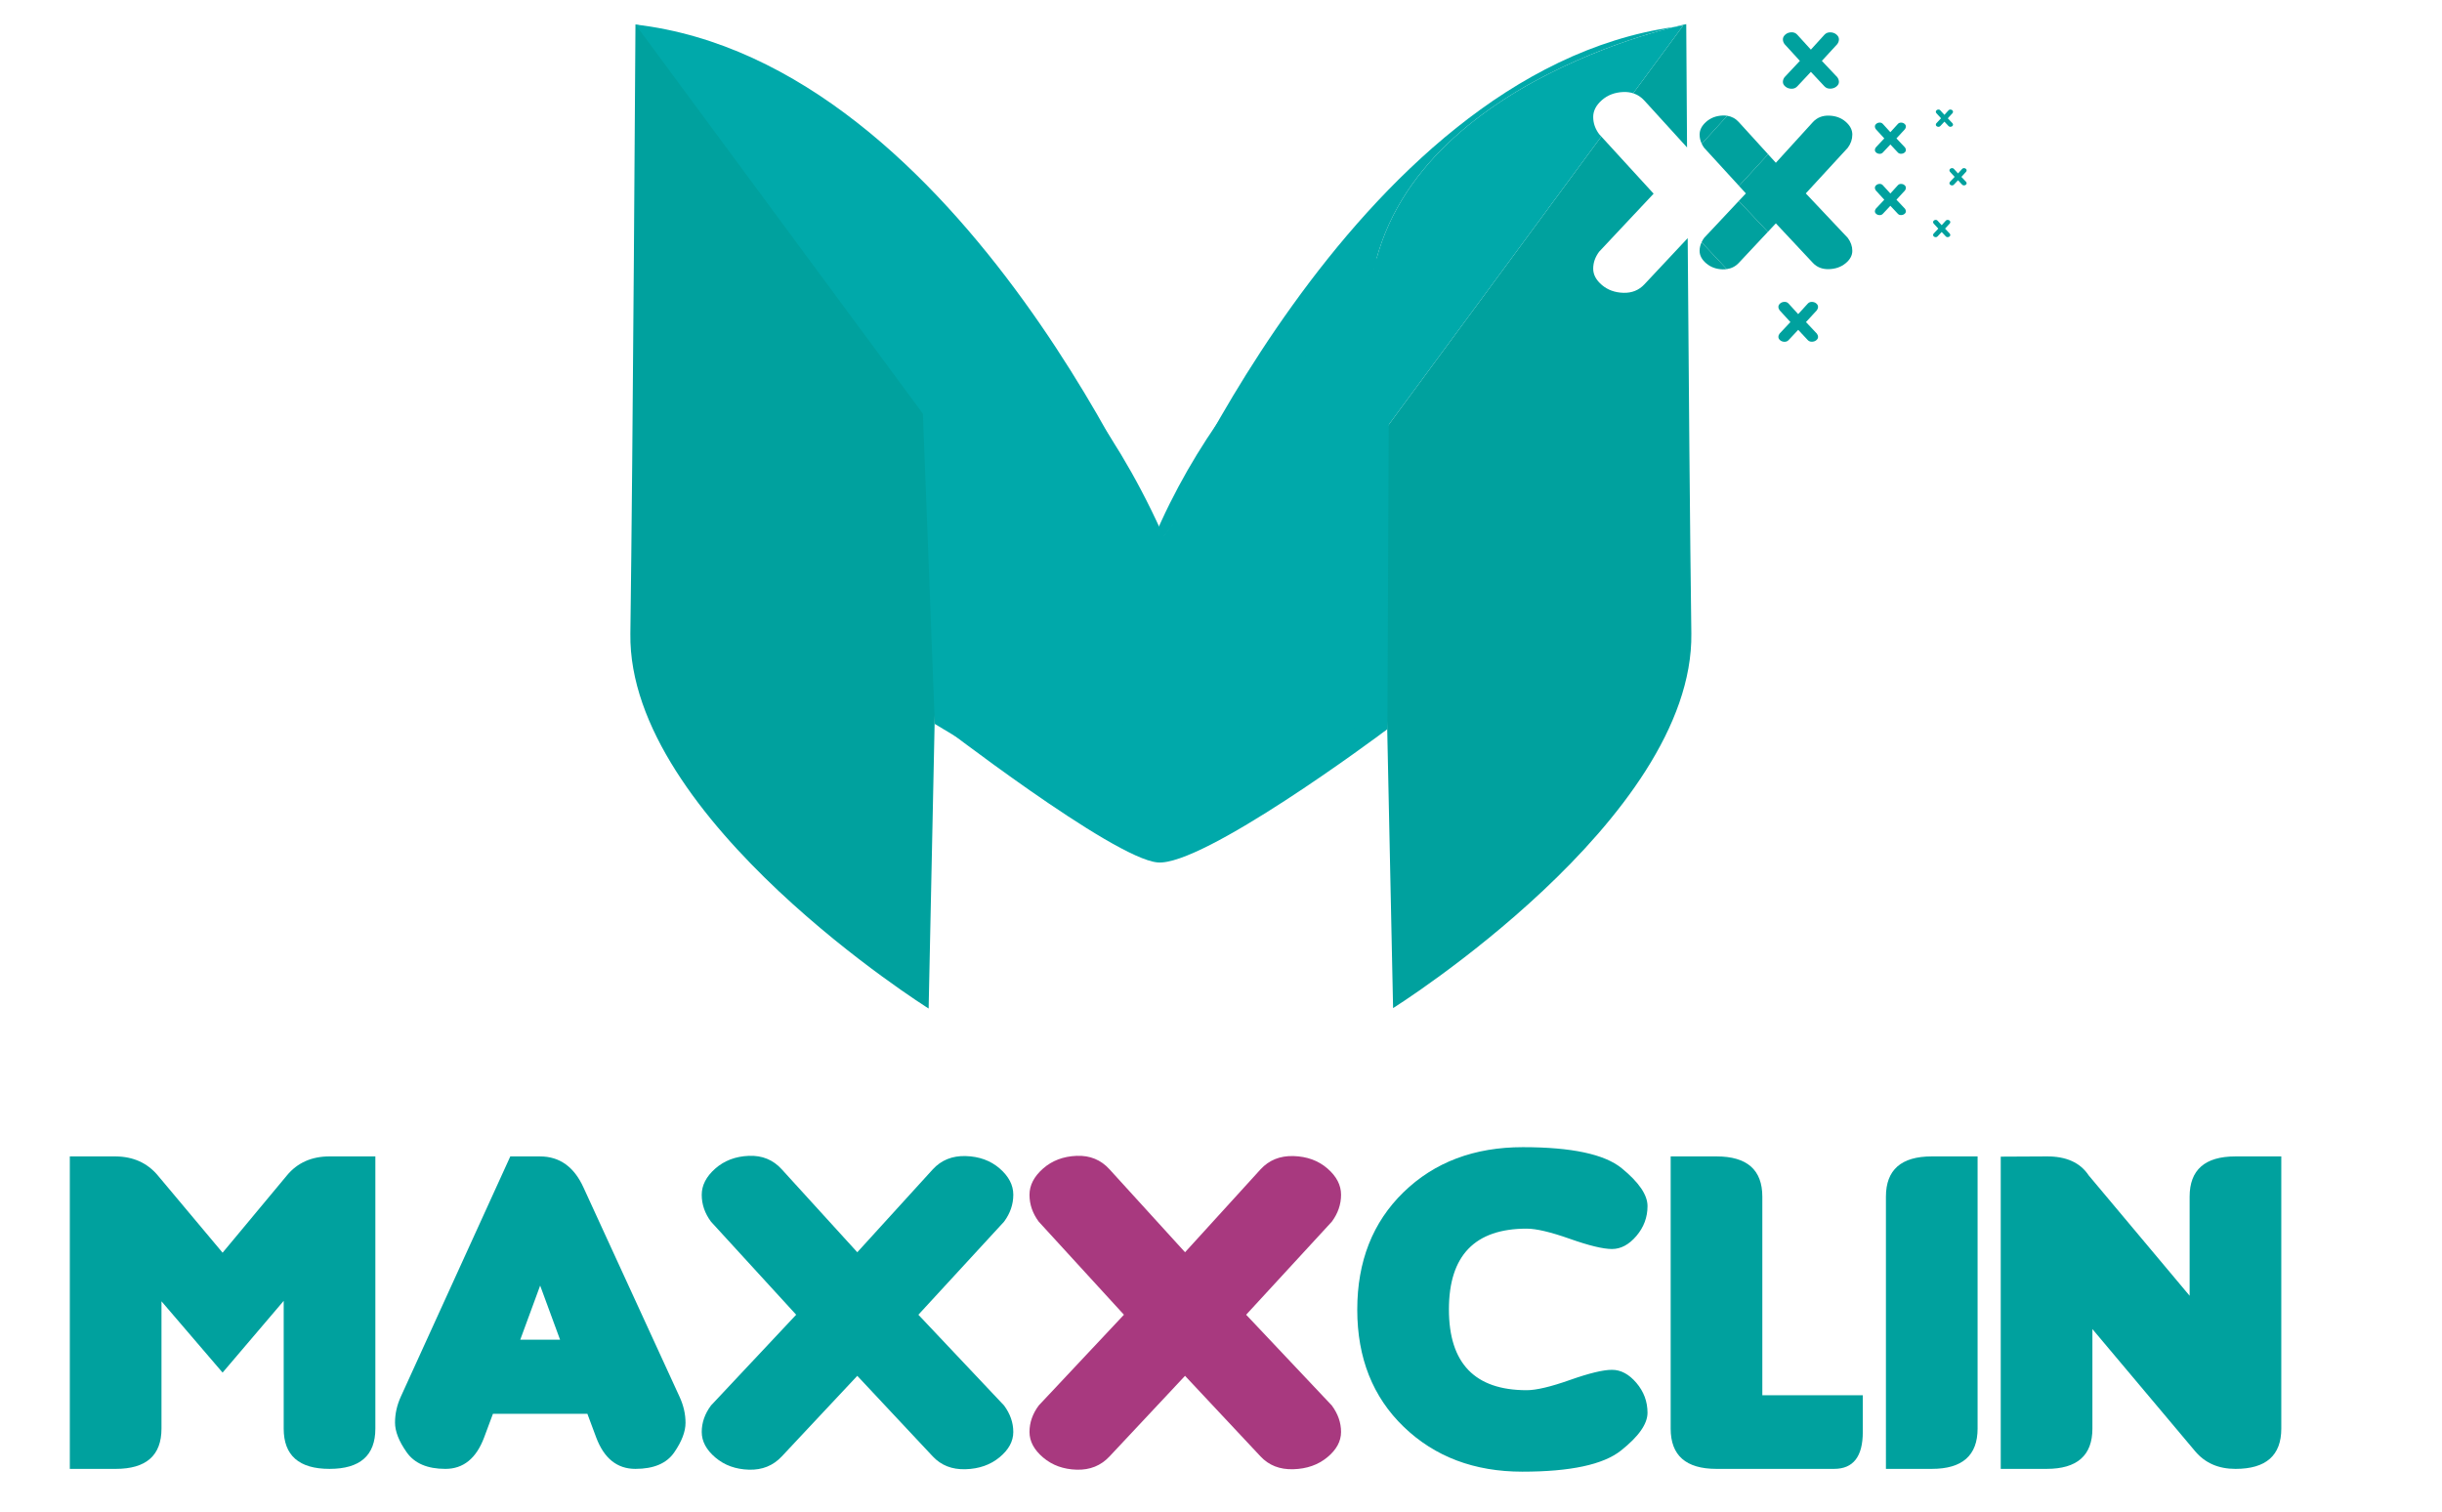 <?xml version="1.0" encoding="utf-8"?>
<!-- Generator: Adobe Illustrator 16.0.0, SVG Export Plug-In . SVG Version: 6.00 Build 0)  -->
<!DOCTYPE svg PUBLIC "-//W3C//DTD SVG 1.1//EN" "http://www.w3.org/Graphics/SVG/1.1/DTD/svg11.dtd">
<svg version="1.1" id="Layer_1" xmlns="http://www.w3.org/2000/svg" xmlns:xlink="http://www.w3.org/1999/xlink" x="0px" y="0px"
	 width="840px" height="520px" viewBox="0 0.79 840 520" enable-background="new 0 0.79 840 520" xml:space="preserve">
<g>
	<path fill="#00A19E" d="M323.813,139.014l-4.381,208.707c0,0-103.476-64.893-102.598-128.908
		c0.876-64.01,1.752-209.583,1.752-209.583S352.753,36.42,323.813,139.014z"/>
	<path fill="#00A9AA" d="M323.495,151.272c0,0,20.259-35.151,77.256,38.066c0,0-69.042-166.955-182.164-180.108"/>
	<g>
		<path fill="#00A19E" d="M76.566,431.721l22.135-26.596c3.609-4.353,8.492-6.529,14.65-6.529h15.765v93.635
			c0,9.236-5.255,13.855-15.765,13.855c-10.51,0-15.766-4.619-15.766-13.855v-43.949l-21.02,24.683l-21.02-24.523v43.791
			c0,9.236-5.255,13.855-15.765,13.855H24.016v-107.49h15.765c6.051,0.055,10.881,2.229,14.491,6.529L76.566,431.721z"/>
		<path fill="#00A19E" d="M169.563,487.135l-3.026,8.123c-2.707,7.219-7.153,10.828-13.336,10.828
			c-6.184,0-10.617-1.896-13.297-5.693c-2.681-3.795-4.021-7.207-4.021-10.232c0-3.024,0.663-5.996,1.991-8.916l37.661-82.647
			h10.192c6.794,0,11.81,3.61,15.048,10.83l32.964,71.817c1.379,2.972,2.07,5.974,2.07,8.996c0,3.025-1.302,6.426-3.901,10.193
			c-2.601,3.768-7.046,5.652-13.336,5.652c-6.291,0-10.789-3.609-13.497-10.828l-3.025-8.123H169.563L169.563,487.135z
			 M192.653,461.655l-6.848-18.627l-6.847,18.627H192.653z"/>
		<path fill="#00A19E" d="M315.907,453.059l29.46,31.211c2.123,2.865,3.185,5.906,3.185,9.115c0,3.213-1.58,6.119-4.738,8.719
			c-3.158,2.602-7.06,3.969-11.704,4.102c-4.645,0.134-8.4-1.342-11.267-4.418l-25.957-27.709l-25.957,27.709
			c-2.973,3.185-6.741,4.709-11.306,4.576c-4.565-0.131-8.414-1.524-11.544-4.182c-3.133-2.652-4.698-5.584-4.698-8.797
			c0-3.209,1.061-6.25,3.185-9.115l29.3-31.211l-29.3-32.01c-2.124-2.865-3.185-5.941-3.185-9.234c0-3.291,1.552-6.303,4.658-9.037
			c3.105-2.734,6.953-4.193,11.545-4.379c4.591-0.188,8.373,1.365,11.346,4.658l25.957,28.506l25.957-28.506
			c2.919-3.187,6.701-4.713,11.347-4.58c4.644,0.135,8.532,1.553,11.664,4.26c3.131,2.707,4.698,5.723,4.698,9.039
			s-1.062,6.408-3.185,9.273L315.907,453.059z"/>
		<path fill="#A8397F" d="M428.651,453.059l29.461,31.211c2.121,2.865,3.184,5.906,3.184,9.115c0,3.213-1.581,6.119-4.737,8.719
			c-3.157,2.602-7.06,3.969-11.705,4.102c-4.645,0.134-8.398-1.342-11.266-4.418l-25.957-27.709l-25.957,27.709
			c-2.973,3.185-6.741,4.709-11.306,4.576c-4.565-0.131-8.414-1.524-11.544-4.182c-3.133-2.652-4.698-5.584-4.698-8.797
			c0-3.209,1.061-6.25,3.185-9.115l29.301-31.211l-29.301-32.01c-2.124-2.865-3.185-5.941-3.185-9.234
			c0-3.291,1.552-6.303,4.658-9.037c3.106-2.734,6.953-4.193,11.545-4.379c4.591-0.188,8.373,1.365,11.346,4.658l25.957,28.506
			l25.957-28.506c2.919-3.187,6.701-4.713,11.347-4.58c4.645,0.135,8.53,1.553,11.664,4.26c3.132,2.707,4.697,5.723,4.697,9.039
			s-1.063,6.408-3.184,9.273L428.651,453.059z"/>
		<path fill="#00A19E" d="M566.713,486.778c0,3.851-3.052,8.188-9.155,13.019c-6.104,4.832-17.409,7.246-33.918,7.246
			c-16.51,0-30.098-5.136-40.768-15.406c-10.668-10.273-16.003-23.715-16.003-40.328c0-16.615,5.307-30.082,15.924-40.408
			c10.616-10.322,24.296-15.486,41.044-15.486s28.08,2.414,33.999,7.246c5.918,4.83,8.877,9.168,8.877,13.019
			c0,3.85-1.271,7.272-3.82,10.271s-5.35,4.496-8.399,4.496c-3.054,0-7.883-1.164-14.491-3.5c-6.607-2.336-11.56-3.504-14.849-3.504
			c-17.838,0-26.755,9.262-26.755,27.787c0,18.527,8.917,27.787,26.755,27.787c3.289,0,8.239-1.168,14.849-3.504
			s11.438-3.504,14.491-3.504c3.051,0,5.852,1.502,8.399,4.5C565.441,479.508,566.713,482.928,566.713,486.778z"/>
		<path fill="#00A19E" d="M630.889,506.086h-40.447c-10.511,0-15.765-4.619-15.765-13.855v-93.635h15.765
			c10.511,0,15.766,4.619,15.766,13.854v68.314h34.556v12.658C640.762,501.865,637.47,506.086,630.889,506.086z"/>
		<path fill="#00A19E" d="M680.254,492.231c0,9.236-5.254,13.855-15.765,13.855h-15.767V412.45c0-9.235,5.254-13.854,15.767-13.854
			h15.765V492.231z"/>
		<path fill="#00A19E" d="M753.188,446.528v-34.076c0-9.235,5.255-13.854,15.764-13.854h15.768v93.635
			c0,9.236-5.256,13.855-15.768,13.855c-5.838,0-10.455-2.019-13.854-6.054l-35.352-42.041v34.238
			c0,9.236-5.255,13.855-15.766,13.855h-15.767v-107.41l15.767-0.08c6.741-0.051,11.571,2.125,14.489,6.529L753.188,446.528z"/>
	</g>
	<g>
		<polygon fill="none" points="598.098,69.935 600.551,67.32 598.178,64.729 595.712,67.408 		"/>
		<path fill="#00A19E" d="M558.423,101.516c-2.921-0.085-5.385-0.976-7.387-2.675c-2.006-1.697-3.007-3.575-3.007-5.628
			c0-2.057,0.679-3.999,2.04-5.834l18.743-19.97L550.82,47.752l-75.768,102.711l4.143,197.111c0,0,103.471-64.889,102.594-128.904
			c-0.463-33.749-0.925-90.159-1.259-135.961l-14.875,15.877C563.754,100.624,561.342,101.6,558.423,101.516z"/>
		<path fill="#00A19E" d="M561.792,32.879c1.462,0.471,2.755,1.31,3.864,2.539l14.654,16.093
			c-0.173-25.201-0.275-42.424-0.275-42.424s-1.525,0.31-4.2,0.981c1.031-0.146,2.06-0.307,3.098-0.428L561.792,32.879z"/>
		<path fill="#00A9AA" d="M575.834,10.068C464.557,25.874,396.769,189.754,396.769,189.754
			c56.999-73.228,77.373-38.054,77.373-38.054l0.913-1.238l-0.242-11.598C448.946,47.169,553.354,15.718,575.834,10.068z"/>
		<path fill="#00A9AA" d="M550.07,46.929c-1.361-1.833-2.04-3.802-2.04-5.908c0-2.104,0.994-4.033,2.979-5.782
			c1.987-1.749,4.449-2.682,7.389-2.801c1.222-0.049,2.35,0.105,3.394,0.441l17.141-23.238c-1.038,0.121-2.065,0.282-3.098,0.428
			c-22.479,5.649-126.889,37.102-101.023,128.797l0.243,11.598l75.768-102.711L550.07,46.929z"/>
		<path fill="#00A19E" d="M584.628,87.089c0,1.574,0.767,3.012,2.303,4.313c1.536,1.302,3.422,1.984,5.659,2.047
			c0.484,0.016,0.938-0.027,1.386-0.089l-8.659-9.241C584.873,85.073,584.628,86.061,584.628,87.089z"/>
		<path fill="#00A19E" d="M637.162,47.083c0-1.625-0.768-3.103-2.302-4.431c-1.536-1.326-3.442-2.021-5.72-2.087
			c-2.275-0.064-4.132,0.684-5.561,2.244l-12.725,13.974l-2.67-2.931l-10.009,10.876l2.373,2.592l-2.453,2.614l10.019,10.615
			l2.74-2.926l12.725,13.583c1.404,1.509,3.244,2.231,5.521,2.167c2.276-0.065,4.188-0.735,5.738-2.012
			c1.547-1.274,2.321-2.698,2.321-4.272c0-1.575-0.521-3.064-1.563-4.468l-14.439-15.301l14.439-15.689
			C636.641,50.226,637.162,48.711,637.162,47.083z"/>
		<path fill="#00A19E" d="M592.571,40.526c-2.252,0.093-4.14,0.809-5.659,2.146c-1.521,1.34-2.283,2.816-2.283,4.43
			c0,1.096,0.261,2.142,0.741,3.142l8.768-9.629C593.636,40.538,593.116,40.504,592.571,40.526z"/>
		<path fill="#00A19E" d="M598.178,64.729l10.009-10.876L598.133,42.81c-1.104-1.222-2.438-1.95-3.996-2.193l-8.768,9.628
			c0.227,0.471,0.486,0.936,0.82,1.386L598.178,64.729z"/>
		<path fill="#00A19E" d="M586.19,82.621c-0.362,0.487-0.639,0.989-0.874,1.498l8.659,9.241c1.622-0.223,3.015-0.929,4.157-2.153
			l9.982-10.657l-10.019-10.615L586.19,82.621z"/>
		<path fill="#00A19E" d="M613.281,28.981c0,0.577,0.281,1.104,0.847,1.582c0.563,0.479,1.253,0.729,2.075,0.752
			c0.82,0.024,1.499-0.25,2.033-0.822l4.67-4.983l4.668,4.983c0.516,0.554,1.19,0.817,2.024,0.794
			c0.837-0.024,1.538-0.271,2.105-0.738c0.567-0.467,0.853-0.99,0.853-1.567c0-0.578-0.191-1.125-0.572-1.64l-5.298-5.614
			l5.298-5.758c0.381-0.515,0.572-1.071,0.572-1.667s-0.28-1.138-0.845-1.625c-0.563-0.487-1.263-0.742-2.099-0.766
			c-0.834-0.024-1.517,0.25-2.04,0.822l-4.668,5.128l-4.67-5.128c-0.534-0.592-1.215-0.871-2.04-0.837
			c-0.826,0.033-1.519,0.295-2.078,0.788c-0.557,0.491-0.837,1.033-0.837,1.625c0,0.593,0.19,1.146,0.572,1.661l5.271,5.758
			l-5.271,5.614C613.472,27.856,613.281,28.403,613.281,28.981z"/>
		<path fill="#00A19E" d="M655.59,44.292c0-0.33-0.157-0.629-0.469-0.899c-0.313-0.271-0.698-0.412-1.16-0.423
			c-0.463-0.014-0.838,0.139-1.129,0.456l-2.584,2.836l-2.583-2.836c-0.295-0.328-0.672-0.484-1.129-0.464
			c-0.458,0.018-0.839,0.164-1.147,0.436c-0.31,0.271-0.464,0.571-0.464,0.899s0.104,0.633,0.316,0.919l2.916,3.185l-2.916,3.105
			c-0.212,0.286-0.316,0.588-0.316,0.908c0,0.318,0.155,0.61,0.467,0.877c0.312,0.263,0.695,0.4,1.147,0.416
			c0.456,0.013,0.831-0.14,1.126-0.455l2.583-2.758l2.584,2.758c0.284,0.305,0.659,0.452,1.12,0.438
			c0.462-0.013,0.852-0.147,1.165-0.406c0.313-0.26,0.473-0.55,0.473-0.868c0-0.32-0.106-0.622-0.315-0.908L652.34,48.4l2.935-3.185
			C655.483,44.93,655.59,44.621,655.59,44.292z"/>
		<path fill="#00A19E" d="M655.59,65.379c0-0.33-0.157-0.629-0.469-0.899c-0.313-0.27-0.698-0.412-1.16-0.423
			c-0.463-0.014-0.838,0.139-1.129,0.456l-2.584,2.837l-2.583-2.837c-0.295-0.328-0.672-0.483-1.129-0.464
			c-0.458,0.019-0.839,0.164-1.147,0.436c-0.31,0.271-0.464,0.571-0.464,0.899s0.104,0.633,0.316,0.919l2.916,3.185l-2.916,3.105
			c-0.212,0.286-0.316,0.588-0.316,0.908c0,0.319,0.155,0.61,0.467,0.877c0.312,0.263,0.695,0.4,1.147,0.416
			c0.456,0.013,0.831-0.14,1.126-0.456l2.583-2.757l2.584,2.757c0.284,0.306,0.659,0.453,1.12,0.438
			c0.462-0.013,0.852-0.147,1.165-0.406c0.313-0.26,0.473-0.55,0.473-0.869s-0.106-0.622-0.315-0.908l-2.935-3.105l2.935-3.185
			C655.483,66.017,655.59,65.708,655.59,65.379z"/>
		<path fill="#00A19E" d="M625.369,106.332c0-0.421-0.201-0.807-0.6-1.15c-0.397-0.343-0.893-0.523-1.482-0.542
			c-0.59-0.017-1.071,0.177-1.443,0.583l-3.302,3.625l-3.304-3.625c-0.377-0.418-0.857-0.617-1.441-0.594
			c-0.584,0.025-1.075,0.209-1.47,0.557c-0.396,0.349-0.593,0.732-0.593,1.151c0,0.418,0.137,0.809,0.404,1.174l3.728,4.072
			l-3.728,3.971c-0.269,0.365-0.404,0.75-0.404,1.16c0,0.409,0.199,0.782,0.599,1.12c0.397,0.336,0.887,0.515,1.469,0.532
			c0.58,0.017,1.061-0.179,1.438-0.583l3.304-3.525l3.302,3.525c0.365,0.391,0.843,0.578,1.434,0.563
			c0.591-0.018,1.088-0.193,1.489-0.523s0.604-0.699,0.604-1.107c0-0.409-0.136-0.795-0.406-1.16l-3.747-3.971l3.747-4.072
			C625.233,107.146,625.369,106.753,625.369,106.332z"/>
		<path fill="#00A19E" d="M665.887,43.708c0,0.175,0.088,0.338,0.262,0.483c0.173,0.147,0.384,0.224,0.636,0.231
			c0.252,0.007,0.46-0.076,0.624-0.253l1.433-1.529l1.432,1.529c0.157,0.17,0.365,0.25,0.622,0.245
			c0.258-0.01,0.473-0.083,0.646-0.227c0.175-0.145,0.262-0.306,0.262-0.48c0-0.179-0.06-0.346-0.176-0.503L670,41.482l1.626-1.766
			c0.116-0.159,0.176-0.33,0.176-0.512c0-0.183-0.087-0.35-0.26-0.499c-0.173-0.148-0.388-0.227-0.643-0.235
			c-0.258-0.007-0.468,0.077-0.628,0.253l-1.432,1.572l-1.433-1.572c-0.164-0.183-0.372-0.268-0.627-0.258
			c-0.251,0.01-0.464,0.092-0.637,0.242c-0.171,0.149-0.258,0.315-0.258,0.498c0,0.182,0.061,0.352,0.177,0.511l1.616,1.766
			l-1.616,1.723C665.947,43.363,665.887,43.53,665.887,43.708z"/>
		<path fill="#00A19E" d="M674.683,61.633l1.626-1.766c0.116-0.159,0.177-0.33,0.177-0.513s-0.089-0.35-0.261-0.5
			c-0.173-0.147-0.388-0.226-0.643-0.233c-0.258-0.008-0.467,0.075-0.628,0.253l-1.433,1.571l-1.432-1.571
			c-0.164-0.183-0.372-0.268-0.627-0.257c-0.251,0.01-0.465,0.092-0.636,0.241c-0.171,0.15-0.258,0.317-0.258,0.498
			c0,0.183,0.06,0.353,0.175,0.511l1.618,1.766l-1.618,1.723c-0.115,0.158-0.175,0.325-0.175,0.503c0,0.177,0.088,0.338,0.261,0.484
			s0.384,0.224,0.636,0.232c0.252,0.007,0.46-0.077,0.624-0.254l1.432-1.528l1.433,1.528c0.158,0.169,0.366,0.25,0.622,0.245
			c0.258-0.009,0.472-0.084,0.646-0.227c0.175-0.145,0.263-0.305,0.263-0.481c0-0.178-0.061-0.345-0.177-0.503L674.683,61.633z"/>
		<path fill="#00A19E" d="M670.863,77.161c0-0.183-0.088-0.35-0.262-0.499c-0.173-0.148-0.387-0.227-0.643-0.235
			c-0.257-0.007-0.466,0.077-0.627,0.253l-1.432,1.573l-1.434-1.573c-0.163-0.183-0.371-0.268-0.625-0.257
			c-0.252,0.01-0.466,0.092-0.638,0.242c-0.171,0.149-0.257,0.315-0.257,0.498c0,0.182,0.06,0.353,0.175,0.511l1.618,1.766
			l-1.618,1.723c-0.115,0.157-0.175,0.324-0.175,0.503c0,0.175,0.087,0.338,0.261,0.483c0.172,0.147,0.384,0.225,0.636,0.232
			c0.252,0.007,0.46-0.077,0.623-0.253l1.434-1.529l1.432,1.529c0.158,0.169,0.366,0.25,0.622,0.245
			c0.257-0.01,0.472-0.083,0.646-0.228c0.176-0.144,0.264-0.306,0.264-0.48c0-0.179-0.061-0.346-0.177-0.503l-1.626-1.723
			l1.626-1.766C670.803,77.515,670.863,77.343,670.863,77.161z"/>
	</g>
	<path fill="#00A19E" d="M400.751,189.338"/>
	<polyline fill="#00A9AA" points="399.757,185.702 315.237,85.013 321.563,249.838 397.824,295.524 477.247,251.594 477.951,86.422 
			"/>
	<path fill="#00A19E" d="M314.886,84.85"/>
	<path fill="#00A9AA" d="M315,85.084c0,0,54.122,26.236,87.393,105.194"/>
	<path fill="#00A9AA" d="M477.951,86.611c0,0-57.163,36.263-83.871,106.316"/>
	<path fill="#00A9AA" d="M321.915,248.967c0,0,60.799,47.095,76.263,48.499c15.46,1.409,75.203-42.896,79.069-45.872"/>
</g>
</svg>
